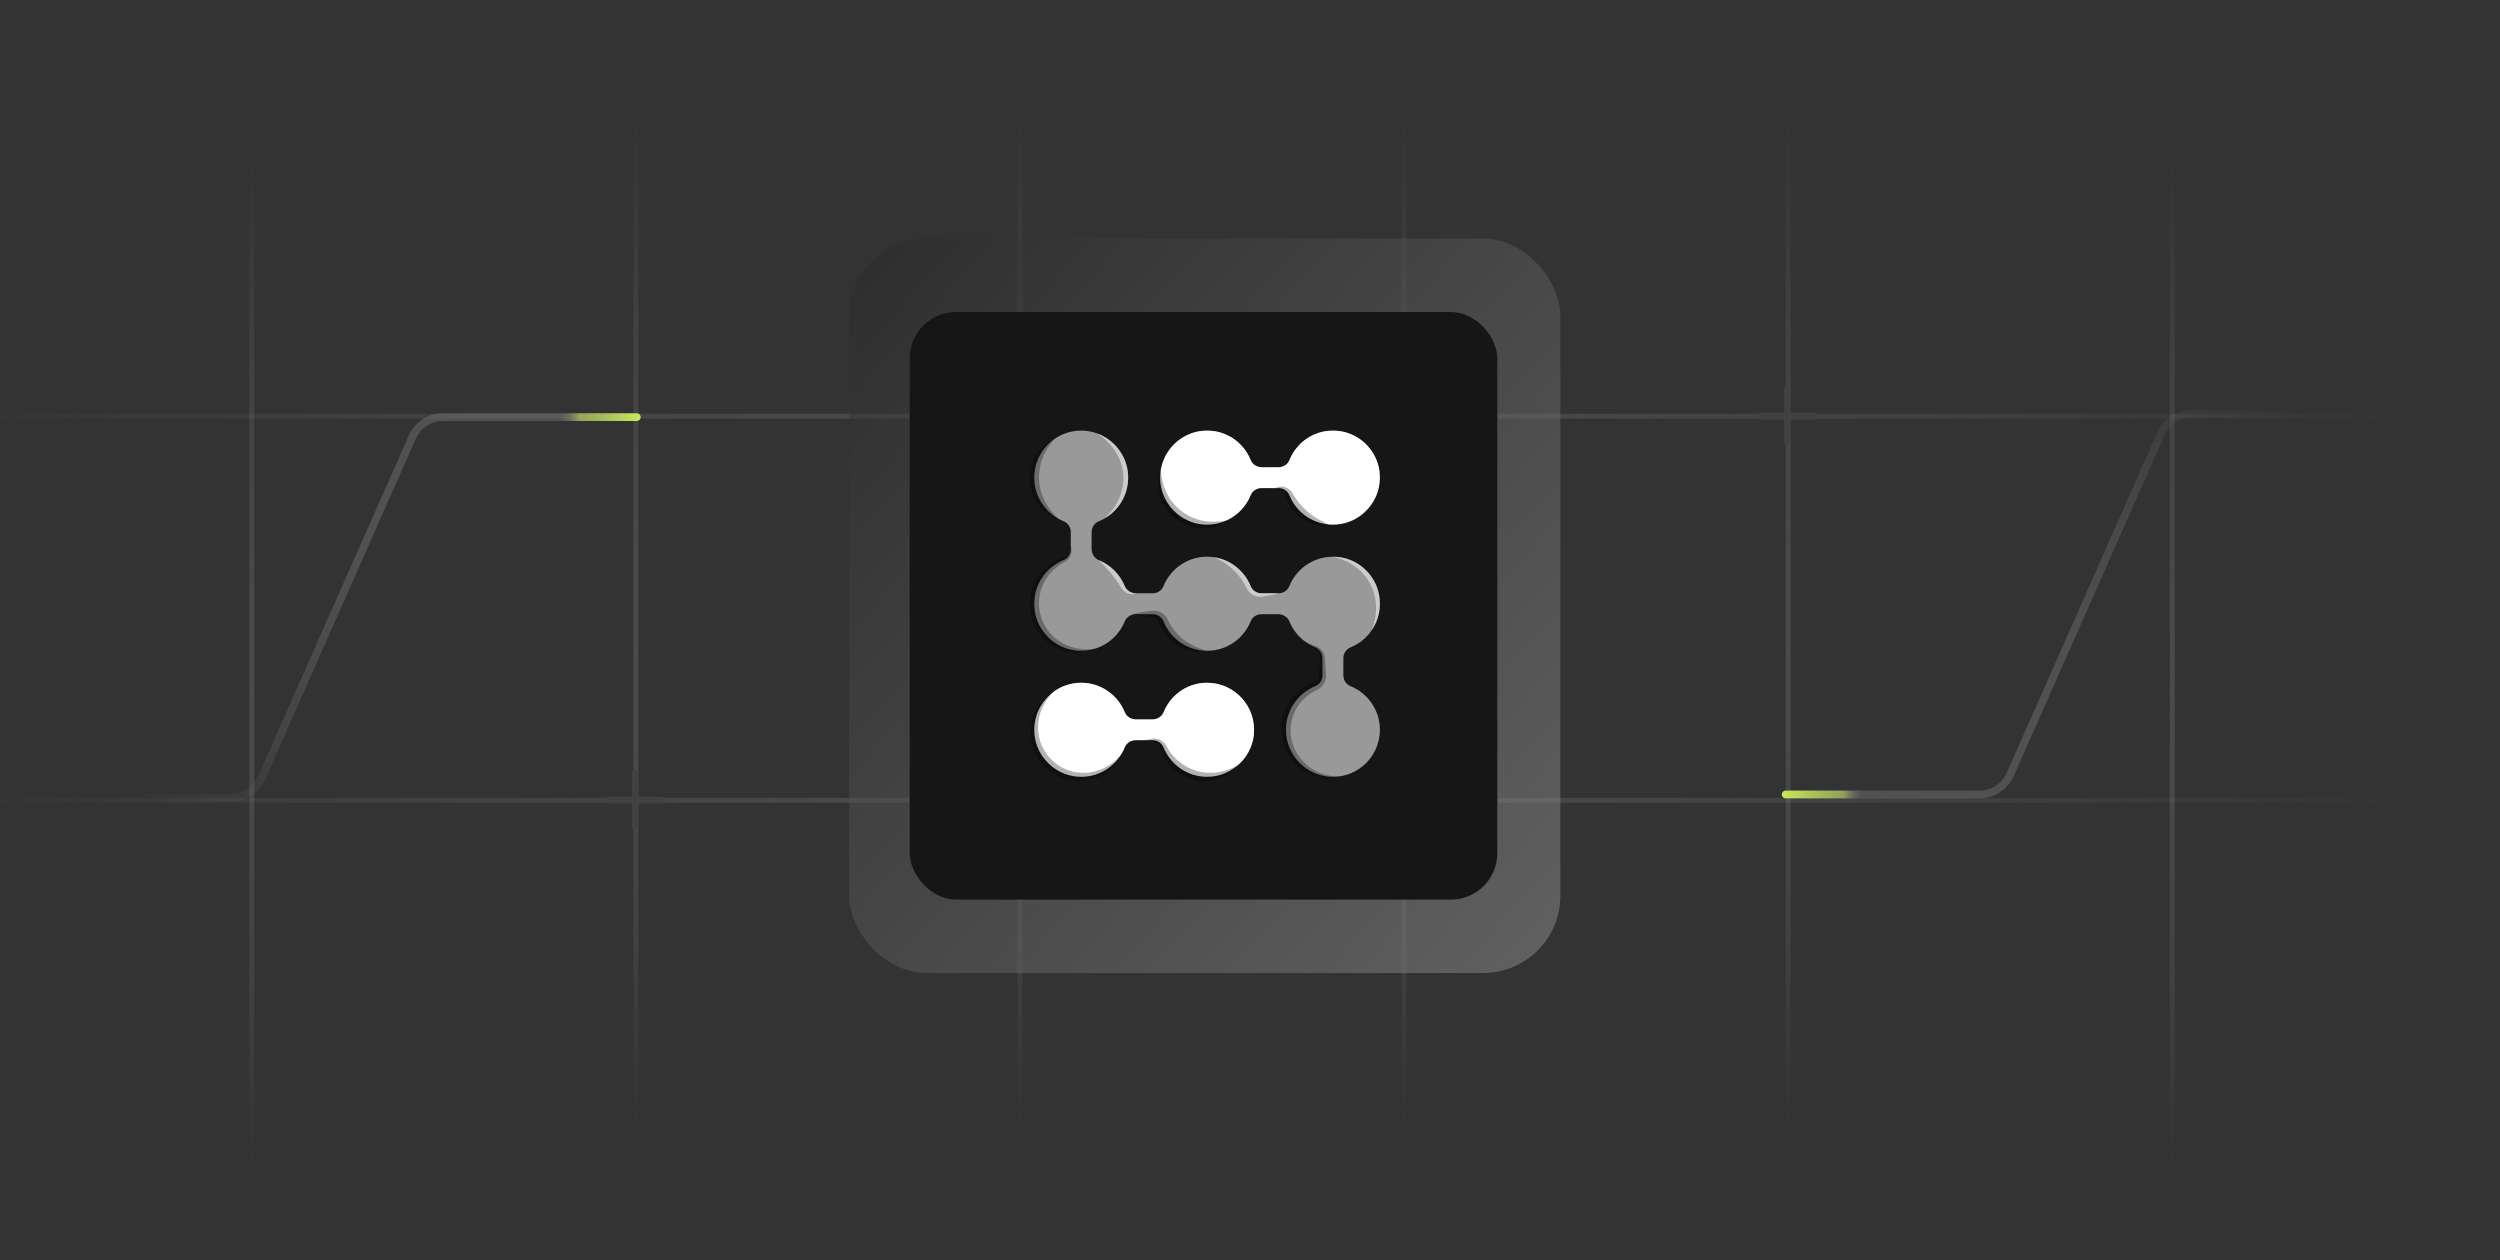 <svg width="371" height="187" viewBox="0 0 371 187" fill="none" xmlns="http://www.w3.org/2000/svg">
<rect x="0" y="0" width="371" height="187" fill="#333333" stroke="none"/>
<g clip-path="url(#clip0_1123_9256)">
<g opacity="0.4">
<line x1="265.362" y1="0.4" x2="265.362" y2="180.4" stroke="url(#paint0_linear_1123_9256)" stroke-width="0.723"/>
<line x1="322.362" y1="6.4" x2="322.362" y2="186.4" stroke="url(#paint1_linear_1123_9256)" stroke-width="0.723"/>
<line x1="208.362" y1="0.4" x2="208.362" y2="180.4" stroke="url(#paint2_linear_1123_9256)" stroke-width="0.723"/>
<line x1="151.362" y1="0.4" x2="151.362" y2="180.4" stroke="url(#paint3_linear_1123_9256)" stroke-width="0.723"/>
<line x1="94.362" y1="0.4" x2="94.362" y2="180.4" stroke="url(#paint4_linear_1123_9256)" stroke-width="0.723"/>
<line x1="37.362" y1="6.4" x2="37.362" y2="186.4" stroke="url(#paint5_linear_1123_9256)" stroke-width="0.723"/>
</g>
<g opacity="0.4">
<line x1="399" y1="118.762" x2="-37" y2="118.762" stroke="url(#paint6_linear_1123_9256)" stroke-width="0.723"/>
<line x1="399" y1="61.762" x2="-37" y2="61.762" stroke="url(#paint7_linear_1123_9256)" stroke-width="0.723"/>
</g>
<line x1="94.274" y1="114.4" x2="94.274" y2="122.827" stroke="#414141"/>
<line x1="90" y1="118.755" x2="98.426" y2="118.755" stroke="#414141"/>
<line x1="265.274" y1="57.4" x2="265.274" y2="65.827" stroke="#414141"/>
<line x1="261" y1="61.755" x2="269.426" y2="61.755" stroke="#414141"/>
<rect x="126" y="35.4" width="105.558" height="109" rx="11.474" fill="url(#paint8_linear_1123_9256)" fill-opacity="0.49"/>
<rect x="135" y="46.301" width="87.2" height="87.2" rx="6.884" fill="#161616"/>
<g clip-path="url(#clip1_1123_9256)">
<path d="M172.208 71.666C172.563 74.905 175.212 77.516 178.446 77.829C179.731 77.951 180.954 77.723 182.034 77.224H182.049C183.655 76.484 184.935 75.146 185.602 73.495C185.865 72.848 186.505 72.434 187.208 72.434H189.738C190.441 72.434 191.081 72.846 191.344 73.495C192.304 75.865 194.52 77.587 197.163 77.829H197.17C197.604 77.872 198.045 77.872 198.499 77.829C201.729 77.516 204.379 74.904 204.734 71.666C204.784 71.211 204.792 70.762 204.755 70.321V70.313C204.464 66.718 201.465 63.9 197.807 63.9C195.761 63.9 193.914 64.79 192.643 66.2C192.643 66.2 192.635 66.2 192.635 66.207L192.628 66.215C192.088 66.82 191.647 67.51 191.342 68.278C191.08 68.925 190.433 69.331 189.737 69.331H187.207C186.511 69.331 185.863 68.925 185.601 68.278C184.57 65.708 182.062 63.9 179.134 63.9C178.118 63.9 177.159 64.115 176.292 64.512C176.271 64.519 176.256 64.519 176.256 64.519C174.182 65.466 172.654 67.395 172.264 69.715L172.256 69.722C172.158 70.349 172.135 70.997 172.206 71.666H172.208Z" fill="white"/>
<path d="M153.584 90.804C154.068 93.672 156.377 95.992 159.248 96.469C160.392 96.669 161.5 96.576 162.502 96.263C162.522 96.255 162.537 96.255 162.552 96.255H162.559L162.574 96.248C164.549 95.614 166.148 94.12 166.914 92.213C167.113 91.721 167.519 91.367 168.016 91.223C168.016 91.223 168.023 91.223 168.03 91.216C168.187 91.166 168.358 91.145 168.527 91.145H171.057C171.761 91.145 172.406 91.551 172.663 92.198C173.701 94.768 176.209 96.576 179.136 96.576C182.062 96.576 184.572 94.768 185.601 92.198C185.863 91.55 186.51 91.145 187.206 91.145H189.671C190.397 91.145 191.078 91.557 191.355 92.226C191.809 93.35 192.549 94.326 193.487 95.066C193.487 95.066 193.495 95.074 193.508 95.081C194.012 95.48 194.574 95.814 195.177 96.063C195.852 96.334 196.258 97.017 196.258 97.743V100.212C196.258 100.916 195.845 101.565 195.192 101.828C192.442 102.946 190.566 105.771 190.872 108.988C191.184 112.227 193.792 114.881 197.024 115.237C197.593 115.3 198.154 115.294 198.693 115.222C202.126 114.789 204.776 111.85 204.776 108.298C204.776 105.366 202.972 102.853 200.406 101.822C199.759 101.559 199.355 100.911 199.355 100.213V97.679C199.355 96.982 199.767 96.334 200.421 96.071C201.714 95.551 202.816 94.647 203.582 93.501L203.59 93.493V93.486C204.549 92.062 204.996 90.277 204.676 88.383C204.193 85.515 201.884 83.195 199.013 82.718C198.63 82.654 198.26 82.625 197.891 82.619H197.884C194.928 82.583 192.384 84.398 191.34 86.974C191.078 87.629 190.438 88.042 189.735 88.042H187.205C186.509 88.042 185.862 87.636 185.599 86.989C184.697 84.747 182.665 83.075 180.206 82.697C179.858 82.639 179.495 82.611 179.133 82.611C176.206 82.611 173.697 84.427 172.66 86.989C172.403 87.637 171.758 88.042 171.054 88.042H168.582C167.864 88.042 167.183 87.63 166.906 86.961C166.195 85.231 164.809 83.836 163.077 83.131C162.409 82.853 161.996 82.17 161.996 81.445V78.968C161.996 78.263 162.415 77.622 163.062 77.359C163.354 77.238 163.644 77.102 163.914 76.94C163.921 76.94 163.929 76.933 163.935 76.933L163.942 76.925C166.201 75.609 167.657 73.054 167.388 70.192C167.131 67.516 165.306 65.246 162.854 64.334C162.839 64.327 162.833 64.319 162.833 64.319C162.322 64.135 161.789 64.006 161.235 63.943C159.466 63.751 157.81 64.221 156.482 65.145L156.474 65.152C156.474 65.152 156.46 65.152 156.454 65.16C154.664 66.427 153.484 68.513 153.484 70.882C153.484 73.507 154.926 75.792 157.073 76.974L157.08 76.981C157.329 77.123 157.584 77.251 157.854 77.358C158.502 77.621 158.906 78.269 158.906 78.966V81.507C158.906 82.211 158.487 82.852 157.84 83.115C154.941 84.296 153.008 87.371 153.583 90.802L153.584 90.804Z" fill="#999999"/>
<path d="M153.529 109.089C153.884 112.32 156.533 114.939 159.767 115.244C162.524 115.515 164.989 114.169 166.332 112.035C166.353 112.013 166.36 112 166.368 111.992C166.581 111.651 166.766 111.295 166.915 110.917C167.177 110.27 167.824 109.849 168.527 109.849H171.063C171.759 109.849 172.407 110.269 172.669 110.917C173.785 113.679 176.613 115.557 179.824 115.244C181.302 115.103 182.652 114.482 183.725 113.536H183.733L183.74 113.528C183.74 113.528 183.755 113.521 183.755 113.513C183.762 113.506 183.77 113.491 183.783 113.478C185.026 112.367 185.872 110.817 186.064 109.087C186.518 104.881 183.243 101.321 179.137 101.321C176.7 101.321 174.562 102.574 173.318 104.467C173.303 104.482 173.297 104.488 173.29 104.503C173.282 104.51 173.275 104.517 173.275 104.517C173.033 104.888 172.827 105.279 172.665 105.692C172.408 106.338 171.762 106.745 171.059 106.745H168.529C167.833 106.745 167.186 106.338 166.923 105.692C166.469 104.56 165.723 103.571 164.778 102.823H164.763C163.577 101.884 162.084 101.321 160.458 101.321C158.923 101.321 157.502 101.819 156.352 102.659C156.345 102.667 156.337 102.667 156.337 102.667C156.337 102.667 156.323 102.689 156.287 102.717C154.39 104.126 153.246 106.482 153.53 109.087L153.529 109.089Z" fill="white"/>
<g style="mix-blend-mode:multiply" opacity="0.3">
<path d="M189.17 72.432C189.17 72.432 189.329 72.491 189.609 72.573C189.903 72.641 190.214 72.787 190.487 73.066C190.615 73.205 190.715 73.376 190.779 73.555C190.793 73.601 190.807 73.646 190.817 73.692L190.885 73.908C190.927 74.048 190.969 74.181 191.042 74.344C191.306 74.977 191.679 75.563 192.159 76.089C192.636 76.608 193.207 77.039 193.789 77.34C194.08 77.494 194.376 77.609 194.658 77.704C194.942 77.794 195.218 77.854 195.474 77.89C195.983 77.972 196.414 77.949 196.707 77.916C197.003 77.872 197.166 77.832 197.166 77.832C197.166 77.832 197.011 77.752 196.751 77.637C196.492 77.514 196.135 77.337 195.734 77.114C194.932 76.659 193.979 75.977 193.205 75.125C192.816 74.71 192.456 74.23 192.175 73.794C192.1 73.697 192.03 73.553 191.955 73.431L191.849 73.255C191.805 73.171 191.756 73.093 191.701 73.019C191.488 72.72 191.208 72.516 190.938 72.389C190.4 72.128 189.869 72.202 189.611 72.293C189.331 72.375 189.171 72.434 189.171 72.434L189.17 72.432Z" fill="black"/>
</g>
<g style="mix-blend-mode:multiply" opacity="0.3">
<path d="M172.263 69.713C172.263 69.713 172.159 69.933 172.045 70.349C171.992 70.557 171.93 70.814 171.899 71.114C171.881 71.264 171.867 71.425 171.858 71.595C171.852 71.8 171.865 71.941 171.868 72.13C171.88 72.475 171.939 72.944 172.058 73.35C172.165 73.776 172.324 74.218 172.548 74.646C172.769 75.076 173.036 75.504 173.359 75.9C173.689 76.289 174.056 76.661 174.472 76.974C174.88 77.296 175.334 77.557 175.796 77.778C176.26 77.993 176.745 78.136 177.219 78.238C177.689 78.343 178.167 78.371 178.593 78.371C179.04 78.373 179.444 78.315 179.815 78.237C180.557 78.086 181.124 77.813 181.493 77.6C181.863 77.382 182.047 77.222 182.047 77.222C182.047 77.222 181.807 77.272 181.399 77.333C180.99 77.392 180.412 77.448 179.74 77.423C179.405 77.408 179.04 77.37 178.677 77.312C178.295 77.243 177.924 77.144 177.536 77.026C177.151 76.906 176.776 76.724 176.402 76.537C176.038 76.33 175.668 76.117 175.339 75.846C174.992 75.596 174.692 75.293 174.397 74.993C174.12 74.677 173.845 74.364 173.629 74.022C173.415 73.68 173.207 73.342 173.055 72.998C172.974 72.827 172.903 72.657 172.846 72.497C172.782 72.336 172.715 72.184 172.67 72.003C172.57 71.65 172.49 71.385 172.439 71.094C172.389 70.818 172.347 70.572 172.324 70.368C172.274 69.957 172.262 69.712 172.262 69.712L172.263 69.713Z" fill="black"/>
</g>
<g style="mix-blend-mode:screen" opacity="0.5">
<path d="M176.293 64.512C176.371 64.497 176.563 64.469 176.832 64.441C177.195 64.398 177.707 64.355 178.296 64.363C178.594 64.37 178.901 64.391 179.241 64.434C179.569 64.476 179.909 64.547 180.25 64.633C180.938 64.81 181.636 65.088 182.282 65.466C182.929 65.843 183.519 66.312 184.016 66.819C184.257 67.082 184.484 67.346 184.683 67.609C184.776 67.737 184.86 67.866 184.953 67.993C185.046 68.135 185.132 68.271 185.216 68.405C185.372 68.711 185.649 68.988 185.904 69.132C186.153 69.288 186.408 69.346 186.6 69.374C186.799 69.402 186.955 69.374 187.054 69.359C187.153 69.338 187.203 69.331 187.203 69.331C186.507 69.331 185.86 68.925 185.598 68.278C184.57 65.708 182.062 63.9 179.134 63.9C178.118 63.9 177.158 64.115 176.291 64.512H176.293Z" fill="white"/>
</g>
<g style="mix-blend-mode:screen" opacity="0.5">
<path d="M192.641 66.2C192.691 66.165 192.897 66.023 193.21 65.823C193.586 65.588 194.14 65.296 194.808 65.033C195.491 64.791 196.3 64.599 197.16 64.564L197.48 64.556L197.82 64.564C198.04 64.586 198.269 64.614 198.488 64.634C198.936 64.705 199.383 64.791 199.809 64.948C200.25 65.076 200.656 65.289 201.052 65.503C201.251 65.602 201.428 65.738 201.621 65.851C201.798 65.98 201.977 66.114 202.148 66.25C202.468 66.543 202.78 66.826 203.043 67.133C203.305 67.447 203.534 67.76 203.731 68.058C203.915 68.371 204.086 68.656 204.207 68.934C204.343 69.204 204.427 69.446 204.52 69.653C204.656 70.03 204.734 70.264 204.754 70.315C204.464 66.718 201.465 63.9 197.807 63.9C195.761 63.9 193.913 64.79 192.642 66.2H192.641Z" fill="white"/>
</g>
<g style="mix-blend-mode:multiply" opacity="0.3">
<path d="M193.489 95.069C193.489 95.069 193.57 95.148 193.723 95.295C193.881 95.437 194.114 95.65 194.45 95.871C194.617 95.984 194.807 96.102 195.022 96.217C195.239 96.329 195.391 96.443 195.546 96.63C195.689 96.812 195.801 97.037 195.848 97.286C195.904 97.531 195.874 97.782 195.852 98.144C195.814 98.812 195.771 99.536 195.727 100.301C195.696 100.546 195.566 100.823 195.375 101.004C195.277 101.095 195.167 101.169 195.049 101.225C194.866 101.302 194.683 101.379 194.497 101.456C193.63 101.85 192.856 102.391 192.187 103.104C191.519 103.807 190.981 104.658 190.628 105.584C190.288 106.513 190.121 107.507 190.158 108.475C190.179 108.725 190.174 108.941 190.217 109.214C190.26 109.437 190.275 109.626 190.347 109.882C190.465 110.373 190.611 110.808 190.805 111.227C191.563 112.912 192.896 114.103 194.173 114.721C194.807 115.049 195.441 115.225 196.001 115.321C196.561 115.429 197.057 115.429 197.458 115.414C197.859 115.398 198.168 115.336 198.378 115.296C198.584 115.249 198.695 115.224 198.695 115.224C198.695 115.224 198.238 115.244 197.471 115.131C197.092 115.069 196.631 114.97 196.137 114.792C195.641 114.617 195.105 114.367 194.578 114.011C193.527 113.307 192.507 112.178 191.96 110.74C191.817 110.388 191.715 109.997 191.649 109.644C191.605 109.48 191.593 109.23 191.565 109.022C191.54 108.862 191.544 108.635 191.531 108.444C191.513 107.644 191.669 106.838 191.958 106.086C192.23 105.327 192.657 104.622 193.195 104.034C193.726 103.454 194.363 102.927 195.013 102.594C195.211 102.498 195.405 102.402 195.6 102.308C195.849 102.175 196.066 101.993 196.241 101.786C196.591 101.364 196.774 100.863 196.784 100.339C196.762 99.528 196.709 98.827 196.666 98.144C196.654 97.97 196.642 97.799 196.631 97.632C196.61 97.44 196.569 97.257 196.502 97.087C196.374 96.747 196.169 96.464 195.933 96.252C195.706 96.044 195.407 95.898 195.181 95.84C194.96 95.772 194.761 95.697 194.583 95.623C193.868 95.325 193.487 95.069 193.487 95.069H193.489Z" fill="black"/>
</g>
<g style="mix-blend-mode:multiply" opacity="0.3">
<path d="M168.015 91.221C168.015 91.221 168.237 91.198 168.583 91.287C168.949 91.367 169.471 91.469 170.097 91.553C170.402 91.597 170.77 91.643 171.09 91.677C171.352 91.72 171.583 91.845 171.768 92.014C171.971 92.2 171.995 92.353 172.179 92.801C172.245 92.98 172.372 93.217 172.48 93.423C172.598 93.626 172.717 93.818 172.847 94.01C173.121 94.38 173.41 94.742 173.749 95.043C174.071 95.362 174.445 95.609 174.802 95.842C175.165 96.069 175.542 96.239 175.906 96.374C176.269 96.512 176.627 96.595 176.956 96.654C177.286 96.71 177.59 96.734 177.86 96.731C178.127 96.744 178.361 96.704 178.548 96.691C178.927 96.629 179.134 96.574 179.134 96.574C179.134 96.574 178.929 96.514 178.572 96.409C178.398 96.344 178.187 96.286 177.954 96.195C177.72 96.109 177.468 95.994 177.196 95.874C176.93 95.74 176.649 95.586 176.363 95.416C176.079 95.241 175.802 95.029 175.516 94.814C174.963 94.359 174.444 93.807 174.009 93.194C173.903 93.04 173.798 92.879 173.702 92.725C173.62 92.56 173.524 92.445 173.435 92.241C173.338 92.049 173.282 91.9 173.112 91.627C172.955 91.39 172.756 91.189 172.539 91.033C172.107 90.712 171.581 90.599 171.128 90.621C170.731 90.647 170.419 90.698 170.097 90.74C169.471 90.825 168.949 90.927 168.583 91.006C168.393 91.037 168.244 91.104 168.154 91.148C168.061 91.194 168.017 91.223 168.017 91.223L168.015 91.221Z" fill="black"/>
</g>
<g style="mix-blend-mode:multiply" opacity="0.3">
<path d="M158.904 80.818C158.904 80.818 158.891 80.913 158.866 81.09C158.833 81.26 158.821 81.546 158.731 81.827C158.639 82.118 158.428 82.436 158.103 82.651C157.941 82.762 157.758 82.811 157.497 82.902C157.256 82.976 156.996 83.093 156.715 83.232C156.175 83.506 155.618 83.855 155.107 84.334C154.599 84.809 154.114 85.382 153.739 86.056C153.363 86.726 153.058 87.481 152.915 88.286C152.763 89.088 152.75 89.93 152.865 90.746C152.98 91.535 153.26 92.386 153.636 93.093C154.009 93.821 154.525 94.449 155.081 94.978C156.203 96.041 157.579 96.613 158.761 96.788C159.364 96.895 159.893 96.883 160.378 96.846C160.856 96.811 161.262 96.716 161.587 96.626C161.915 96.537 162.158 96.431 162.323 96.36C162.485 96.286 162.572 96.246 162.572 96.246C162.572 96.246 162.195 96.322 161.543 96.347C161.217 96.359 160.825 96.347 160.384 96.303C159.952 96.251 159.441 96.156 158.945 95.992C157.934 95.666 156.843 95.047 155.966 94.092C155.522 93.622 155.159 93.059 154.857 92.466C154.556 91.851 154.366 91.247 154.271 90.541C154.161 89.868 154.156 89.179 154.267 88.518C154.379 87.859 154.56 87.216 154.845 86.638C155.13 86.06 155.47 85.528 155.864 85.073C156.259 84.624 156.698 84.243 157.124 83.933C157.524 83.607 158.036 83.461 158.453 83.068C158.839 82.69 158.982 82.233 159.012 81.882C159.043 81.511 158.959 81.273 158.947 81.09C158.922 80.913 158.908 80.818 158.908 80.818H158.904Z" fill="black"/>
</g>
<g style="mix-blend-mode:multiply" opacity="0.3">
<path d="M156.48 65.145C156.48 65.145 156.427 65.168 156.33 65.209C156.233 65.253 156.084 65.303 155.91 65.407C155.553 65.6 155.059 65.918 154.568 66.432C154.07 66.934 153.58 67.636 153.247 68.482C153.091 68.906 152.937 69.358 152.868 69.833C152.834 70.07 152.796 70.31 152.79 70.554C152.786 70.684 152.778 70.776 152.778 70.939L152.787 71.272C152.796 71.489 152.831 71.774 152.864 72.012C152.905 72.251 152.952 72.489 153.02 72.719C153.136 73.186 153.336 73.619 153.537 74.023C153.738 74.431 153.997 74.787 154.254 75.107C154.511 75.429 154.791 75.698 155.063 75.926C155.608 76.381 156.128 76.655 156.504 76.803C156.684 76.89 156.846 76.921 156.945 76.957C157.047 76.988 157.101 77.004 157.101 77.004C157.101 77.004 156.933 76.844 156.662 76.567C156.386 76.295 156.028 75.88 155.661 75.367C155.295 74.85 154.947 74.214 154.677 73.505C154.54 73.15 154.441 72.774 154.359 72.39C154.312 72.199 154.292 72.001 154.257 71.806C154.236 71.606 154.213 71.451 154.205 71.225L154.191 70.892L154.195 70.615C154.198 70.415 154.213 70.217 154.23 70.022C154.272 69.631 154.334 69.246 154.429 68.879C154.62 68.144 154.907 67.479 155.214 66.925C155.522 66.374 155.845 65.93 156.084 65.629C156.324 65.321 156.477 65.147 156.477 65.147L156.48 65.145Z" fill="black"/>
</g>
<g style="mix-blend-mode:screen" opacity="0.5">
<path d="M166.686 70.349C166.729 70.79 166.714 71.238 166.679 71.679C166.623 72.114 166.572 72.548 166.444 72.954C166.323 73.36 166.195 73.751 166.026 74.107C165.862 74.471 165.67 74.797 165.486 75.097C165.287 75.389 165.095 75.652 164.917 75.887C164.718 76.107 164.554 76.306 164.405 76.457C164.135 76.727 163.964 76.899 163.922 76.934H163.936L163.944 76.927C166.202 75.611 167.659 73.056 167.389 70.194C167.133 67.517 165.307 65.247 162.856 64.336C162.919 64.379 163.112 64.507 163.395 64.72C163.572 64.841 163.765 65.012 163.992 65.197C164.212 65.396 164.446 65.624 164.688 65.881C164.923 66.144 165.164 66.436 165.384 66.764C165.619 67.085 165.81 67.454 166.002 67.832C166.201 68.209 166.322 68.629 166.45 69.041C166.514 69.261 166.556 69.468 166.592 69.668C166.634 69.852 166.67 70.188 166.685 70.352L166.686 70.349Z" fill="white"/>
</g>
<g style="mix-blend-mode:screen" opacity="0.5">
<path d="M163.077 83.132C163.077 83.132 163.17 83.231 163.318 83.387C163.467 83.544 163.674 83.764 163.929 84.021C164.405 84.541 164.987 85.188 165.492 85.886C165.62 86.058 165.741 86.235 165.868 86.414C165.981 86.591 166.095 86.762 166.201 86.933C166.264 87.026 166.322 87.133 166.372 87.211C166.45 87.34 166.528 87.461 166.621 87.56C166.805 87.766 167.019 87.908 167.226 88.009C167.631 88.201 168 88.193 168.234 88.158C168.348 88.136 168.448 88.1 168.497 88.08C168.554 88.057 168.582 88.044 168.582 88.044C167.864 88.044 167.183 87.632 166.906 86.963C166.195 85.234 164.809 83.838 163.077 83.133V83.132Z" fill="white"/>
</g>
<g style="mix-blend-mode:screen" opacity="0.5">
<path d="M180.207 82.697C180.207 82.697 180.378 82.783 180.676 82.932C180.961 83.089 181.359 83.303 181.798 83.586C182.018 83.743 182.246 83.907 182.481 84.084C182.708 84.269 182.935 84.475 183.164 84.69C183.612 85.139 184.038 85.651 184.399 86.205C184.477 86.341 184.583 86.483 184.648 86.617C184.719 86.753 184.805 86.887 184.883 87.066L185.004 87.301C185.061 87.415 185.124 87.528 185.195 87.629C185.344 87.835 185.523 88.005 185.707 88.141C186.09 88.426 186.531 88.547 186.957 88.555C187.171 88.562 187.32 88.54 187.469 88.519C187.618 88.499 187.761 88.469 187.895 88.448C188.996 88.284 189.735 88.042 189.735 88.042H187.205C186.509 88.042 185.862 87.636 185.599 86.989C184.697 84.747 182.665 83.075 180.206 82.697H180.207Z" fill="white"/>
</g>
<g style="mix-blend-mode:screen" opacity="0.5">
<path d="M197.891 82.619C197.949 82.64 198.161 82.712 198.502 82.811C198.6 82.839 198.715 82.875 198.835 82.91C198.885 82.925 198.976 82.938 199.006 82.96C199.069 82.981 199.127 83.01 199.197 83.031C199.453 83.132 199.737 83.266 200.036 83.408C200.334 83.564 200.641 83.749 200.946 83.963C201.259 84.17 201.556 84.433 201.856 84.696C202.148 84.966 202.417 85.287 202.673 85.614C202.935 85.942 203.149 86.304 203.355 86.675C203.54 87.046 203.725 87.45 203.839 87.821C203.902 87.992 203.952 88.24 204.016 88.454C204.051 88.611 204.101 88.846 204.122 89.031C204.243 89.835 204.235 90.603 204.15 91.265C204.064 91.927 203.915 92.49 203.795 92.881C203.688 93.215 203.61 93.429 203.588 93.486C204.548 92.063 204.995 90.277 204.675 88.384C204.191 85.515 201.882 83.195 199.012 82.718C198.628 82.655 198.258 82.625 197.89 82.619H197.891Z" fill="white"/>
</g>
<g style="mix-blend-mode:multiply" opacity="0.3">
<path d="M156.335 102.669C156.335 102.669 156.251 102.718 156.095 102.809C155.94 102.898 155.706 103.043 155.438 103.258C154.899 103.682 154.167 104.401 153.628 105.508C153.357 106.056 153.129 106.692 153.015 107.395C152.897 108.091 152.859 108.871 152.98 109.624C153.098 110.405 153.335 111.219 153.729 111.943C154.118 112.677 154.635 113.356 155.25 113.936C155.874 114.507 156.592 114.97 157.353 115.303C158.121 115.645 158.902 115.809 159.729 115.873C159.911 115.877 160.089 115.882 160.266 115.886C160.465 115.88 160.664 115.873 160.856 115.855C161.229 115.814 161.59 115.749 161.935 115.663C162.627 115.492 163.244 115.218 163.766 114.902C164.82 114.272 165.482 113.488 165.863 112.917C166.055 112.631 166.18 112.392 166.258 112.226C166.338 112.062 166.379 111.975 166.379 111.975C166.379 111.975 166.133 112.282 165.648 112.734C165.161 113.183 164.406 113.755 163.399 114.173C162.896 114.38 162.329 114.532 161.726 114.622C161.424 114.663 161.111 114.682 160.792 114.684C160.641 114.679 160.487 114.675 160.332 114.671C160.157 114.654 159.98 114.638 159.802 114.622C159.197 114.541 158.52 114.326 157.912 114.049C157.294 113.762 156.714 113.368 156.213 112.892C155.7 112.429 155.264 111.879 154.93 111.284C154.599 110.68 154.346 110.068 154.212 109.432C153.925 108.117 154.052 106.856 154.38 105.816C154.711 104.775 155.227 103.978 155.637 103.459C155.844 103.202 156.011 102.998 156.142 102.87C156.269 102.738 156.335 102.669 156.335 102.669Z" fill="black"/>
</g>
<g style="mix-blend-mode:screen" opacity="0.5">
<path d="M156.349 102.661C156.399 102.654 156.533 102.619 156.732 102.568C156.981 102.497 157.329 102.412 157.727 102.326C158.133 102.24 158.587 102.155 159.071 102.106C159.312 102.078 159.562 102.056 159.809 102.043L160.172 102.035C160.321 102.035 160.449 102.028 160.57 102.035C161.593 102.043 162.602 102.227 163.405 102.427C163.796 102.533 164.144 102.633 164.386 102.712C164.585 102.769 164.72 102.805 164.762 102.825C163.575 101.886 162.083 101.323 160.457 101.323C158.922 101.323 157.5 101.821 156.35 102.661H156.349Z" fill="white"/>
</g>
<g style="mix-blend-mode:screen" opacity="0.5">
<path d="M173.287 104.505C173.337 104.441 173.579 104.171 173.997 103.8C174.481 103.373 175.212 102.825 176.193 102.426C176.684 102.234 177.231 102.078 177.813 101.992C178.111 101.942 178.41 101.929 178.701 101.921C178.857 101.929 179.063 101.921 179.184 101.936C179.341 101.951 179.497 101.964 179.661 101.979C180.286 102.057 180.926 102.221 181.529 102.491C182.126 102.754 182.716 103.097 183.205 103.552C183.709 103.986 184.171 104.491 184.513 105.061C184.846 105.631 185.145 106.215 185.302 106.834C185.38 107.139 185.443 107.453 185.486 107.745C185.521 108.037 185.571 108.321 185.549 108.664C185.57 109.254 185.492 109.817 185.371 110.33C185.129 111.362 184.696 112.173 184.34 112.707C184.078 113.114 183.871 113.377 183.779 113.483C185.021 112.372 185.868 110.821 186.059 109.092C186.514 104.886 183.239 101.326 179.133 101.326C176.681 101.326 174.528 102.593 173.285 104.507L173.287 104.505Z" fill="white"/>
</g>
<g style="mix-blend-mode:multiply" opacity="0.3">
<path d="M169.792 109.853C169.792 109.853 170.052 109.912 170.506 109.993C170.727 110.037 171.031 110.068 171.284 110.141C171.542 110.225 171.799 110.393 171.987 110.627C172.08 110.745 172.156 110.879 172.198 111.025C172.253 111.204 172.338 111.424 172.411 111.629C172.611 112.087 172.834 112.56 173.152 112.981C173.457 113.415 173.822 113.834 174.248 114.202C174.663 114.582 175.154 114.886 175.656 115.159C176.679 115.675 177.827 115.933 178.889 115.899C179.42 115.904 179.927 115.818 180.393 115.707C180.868 115.598 181.288 115.427 181.661 115.242C182.407 114.876 182.932 114.427 183.259 114.091C183.586 113.753 183.735 113.532 183.735 113.532C183.735 113.532 183.502 113.666 183.094 113.861C182.687 114.059 182.094 114.3 181.379 114.475C181.021 114.56 180.627 114.623 180.22 114.66C179.808 114.69 179.37 114.684 178.929 114.647C178.485 114.622 178.04 114.511 177.595 114.399C177.152 114.27 176.716 114.102 176.3 113.891C175.889 113.672 175.486 113.431 175.126 113.142C174.77 112.852 174.42 112.552 174.136 112.211C173.839 111.875 173.592 111.525 173.373 111.195C173.263 110.996 173.155 110.801 173.051 110.613C172.913 110.38 172.735 110.188 172.546 110.037C172.167 109.732 171.731 109.616 171.367 109.607C170.991 109.606 170.742 109.684 170.509 109.714C170.055 109.795 169.795 109.854 169.795 109.854L169.792 109.853Z" fill="black"/>
</g>
</g>
<path d="M13.5 118.4H34.245C36.224 118.4 38.016 117.233 38.817 115.424L61.183 64.877C61.984 63.068 63.776 61.9 65.755 61.9H94.159" stroke="url(#paint9_linear_1123_9256)" stroke-width="1.15" stroke-linecap="round"/>
<path d="M83 61.9H94.5" stroke="url(#paint10_linear_1123_9256)" stroke-width="1.15" stroke-linecap="round"/>
<path d="M346 61.4H325.255C323.276 61.4 321.484 62.568 320.683 64.377L298.317 114.924C297.516 116.733 295.724 117.9 293.745 117.9H265.341" stroke="url(#paint11_linear_1123_9256)" stroke-width="1.15" stroke-linecap="round"/>
<path d="M276.5 117.9H265" stroke="url(#paint12_linear_1123_9256)" stroke-width="1.15" stroke-linecap="round"/>
</g>
<defs>
<linearGradient id="paint0_linear_1123_9256" x1="265" y1="167.067" x2="265" y2="17.484" gradientUnits="userSpaceOnUse">
<stop stop-color="#B4B4B4" stop-opacity="0"/>
<stop offset="0.47" stop-color="#7C7C7C" stop-opacity="0.8"/>
<stop offset="1" stop-color="#B4B4B4" stop-opacity="0"/>
</linearGradient>
<linearGradient id="paint1_linear_1123_9256" x1="322" y1="173.067" x2="322" y2="23.484" gradientUnits="userSpaceOnUse">
<stop stop-color="#B4B4B4" stop-opacity="0"/>
<stop offset="0.47" stop-color="#7C7C7C" stop-opacity="0.8"/>
<stop offset="1" stop-color="#B4B4B4" stop-opacity="0"/>
</linearGradient>
<linearGradient id="paint2_linear_1123_9256" x1="208" y1="167.067" x2="208" y2="17.484" gradientUnits="userSpaceOnUse">
<stop stop-color="#B4B4B4" stop-opacity="0"/>
<stop offset="0.47" stop-color="#7C7C7C" stop-opacity="0.8"/>
<stop offset="1" stop-color="#B4B4B4" stop-opacity="0"/>
</linearGradient>
<linearGradient id="paint3_linear_1123_9256" x1="151" y1="167.067" x2="151" y2="17.484" gradientUnits="userSpaceOnUse">
<stop stop-color="#B4B4B4" stop-opacity="0"/>
<stop offset="0.47" stop-color="#7C7C7C" stop-opacity="0.8"/>
<stop offset="1" stop-color="#B4B4B4" stop-opacity="0"/>
</linearGradient>
<linearGradient id="paint4_linear_1123_9256" x1="94" y1="167.067" x2="94" y2="17.484" gradientUnits="userSpaceOnUse">
<stop stop-color="#B4B4B4" stop-opacity="0"/>
<stop offset="0.47" stop-color="#7C7C7C" stop-opacity="0.8"/>
<stop offset="1" stop-color="#B4B4B4" stop-opacity="0"/>
</linearGradient>
<linearGradient id="paint5_linear_1123_9256" x1="37" y1="173.067" x2="37" y2="23.484" gradientUnits="userSpaceOnUse">
<stop stop-color="#B4B4B4" stop-opacity="0"/>
<stop offset="0.47" stop-color="#7C7C7C" stop-opacity="0.8"/>
<stop offset="1" stop-color="#B4B4B4" stop-opacity="0"/>
</linearGradient>
<linearGradient id="paint6_linear_1123_9256" x1="-4.704" y1="118.4" x2="357.62" y2="118.4" gradientUnits="userSpaceOnUse">
<stop stop-color="#B4B4B4" stop-opacity="0"/>
<stop offset="0.47" stop-color="#7C7C7C" stop-opacity="0.8"/>
<stop offset="1" stop-color="#B4B4B4" stop-opacity="0"/>
</linearGradient>
<linearGradient id="paint7_linear_1123_9256" x1="-4.704" y1="61.4" x2="357.62" y2="61.4" gradientUnits="userSpaceOnUse">
<stop stop-color="#B4B4B4" stop-opacity="0"/>
<stop offset="0.47" stop-color="#7C7C7C" stop-opacity="0.8"/>
<stop offset="1" stop-color="#B4B4B4" stop-opacity="0"/>
</linearGradient>
<linearGradient id="paint8_linear_1123_9256" x1="130.113" y1="35.4" x2="237.173" y2="132.939" gradientUnits="userSpaceOnUse">
<stop stop-color="#292929"/>
<stop offset="1" stop-color="#8F8F8E"/>
</linearGradient>
<linearGradient id="paint9_linear_1123_9256" x1="13.5" y1="115.71" x2="57.94" y2="39.125" gradientUnits="userSpaceOnUse">
<stop stop-color="#B4B4B4" stop-opacity="0"/>
<stop offset="0.579" stop-color="#7C7C7C" stop-opacity="0.4"/>
</linearGradient>
<linearGradient id="paint10_linear_1123_9256" x1="83" y1="61.9" x2="95" y2="61.9" gradientUnits="userSpaceOnUse">
<stop stop-color="#7C7C7C" stop-opacity="0"/>
<stop offset="0.245" stop-color="#B5CE61" stop-opacity="0.63"/>
<stop offset="1" stop-color="#C9EA58"/>
</linearGradient>
<linearGradient id="paint11_linear_1123_9256" x1="346" y1="64.091" x2="301.56" y2="140.676" gradientUnits="userSpaceOnUse">
<stop stop-color="#B4B4B4" stop-opacity="0"/>
<stop offset="0.579" stop-color="#7C7C7C" stop-opacity="0.4"/>
</linearGradient>
<linearGradient id="paint12_linear_1123_9256" x1="276.5" y1="117.9" x2="264.5" y2="117.9" gradientUnits="userSpaceOnUse">
<stop stop-color="#7C7C7C" stop-opacity="0"/>
<stop offset="0.245" stop-color="#B5CE61" stop-opacity="0.63"/>
<stop offset="1" stop-color="#C9EA58"/>
</linearGradient>
<clipPath id="clip0_1123_9256">
<rect width="371" height="186" fill="white" transform="translate(0 0.4)"/>
</clipPath>
<clipPath id="clip1_1123_9256">
<rect width="52" height="52" fill="white" transform="matrix(-1 0 0 1 204.779 63.9)"/>
</clipPath>
</defs>
</svg>
